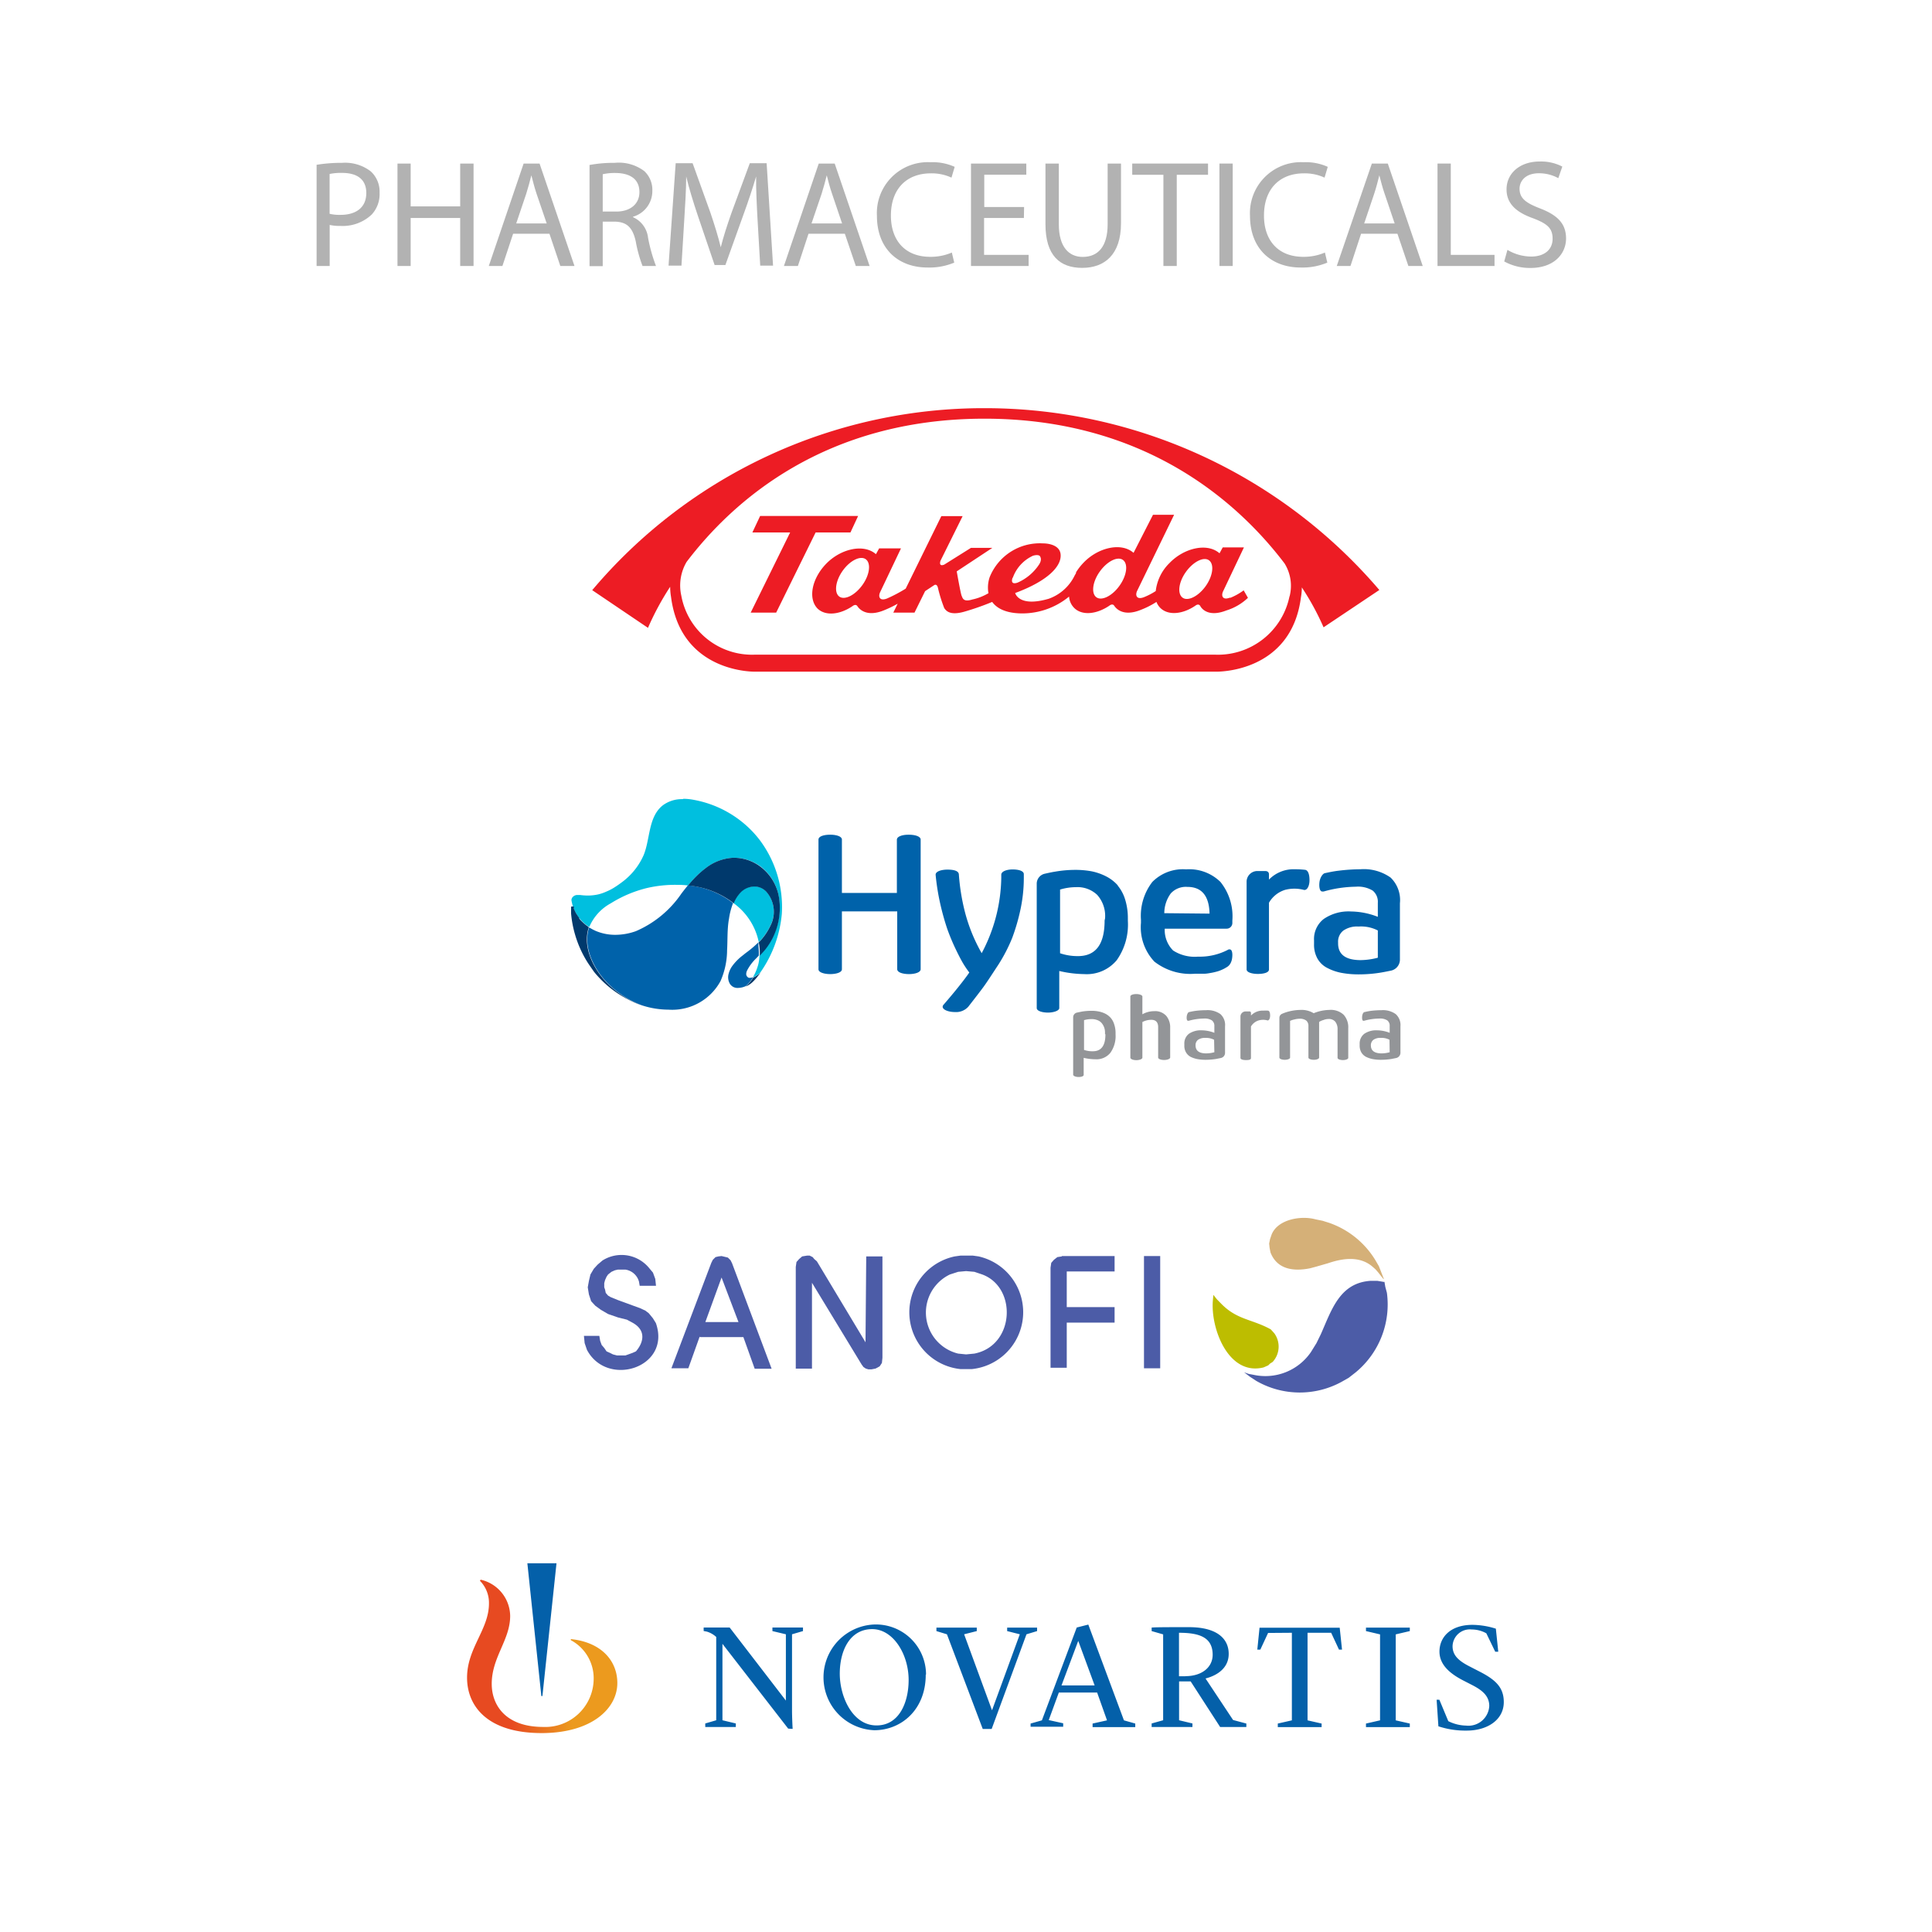 <svg xmlns="http://www.w3.org/2000/svg" xmlns:xlink="http://www.w3.org/1999/xlink" viewBox="0 0 216.88 216.88"><defs><style>.cls-1{fill:#fff;}.cls-2{fill:#b2b2b2;}.cls-3{fill:url(#Gradiente_sem_nome_3);}.cls-4{fill:#0460a9;}.cls-5,.cls-6{fill:#4c5ca7;}.cls-11,.cls-12,.cls-13,.cls-14,.cls-6,.cls-8{fill-rule:evenodd;}.cls-7{fill:#d5b078;}.cls-8{fill:#bdbd00;}.cls-9{fill:#ed1c24;}.cls-10{fill:#fff;}.cls-11{fill:#939598;}.cls-12{fill:#0062aa;}.cls-13{fill:#00bfdf;}.cls-14{fill:#00396c;}</style><linearGradient id="Gradiente_sem_nome_3" x1="109.15" y1="13.32" x2="126.02" y2="13.32" gradientTransform="matrix(1, 0, 0, -1, -56.72, 199.27)" gradientUnits="userSpaceOnUse"><stop offset="0.3" stop-color="#e74a21"/><stop offset="0.7" stop-color="#ec9a1e"/></linearGradient></defs><g id="Camada_2" data-name="Camada 2"><g id="Camada_1-2" data-name="Camada 1"><rect class="cls-1" width="216.88" height="216.88"/><path class="cls-2" d="M35.54,18.5a17.26,17.26,0,0,1,2.85-.22,4.72,4.72,0,0,1,3.22.95,3.07,3.07,0,0,1,1,2.41,3.36,3.36,0,0,1-.89,2.45,4.73,4.73,0,0,1-3.51,1.27,5,5,0,0,1-1.2-.11v4.61H35.54ZM37,24a4.82,4.82,0,0,0,1.23.12c1.79,0,2.89-.87,2.89-2.45s-1.08-2.26-2.72-2.26a6.21,6.21,0,0,0-1.4.12Z"/><path class="cls-2" d="M46.1,18.36v4.81h5.56V18.36h1.5v11.5h-1.5V24.47H46.1v5.39H44.62V18.36Z"/><path class="cls-2" d="M57.6,26.24l-1.2,3.62H54.87l3.91-11.5h1.79l3.92,11.5H62.9l-1.22-3.62Zm3.77-1.16-1.13-3.31c-.25-.75-.42-1.43-.59-2.09h0c-.17.68-.36,1.38-.58,2.08l-1.12,3.32Z"/><path class="cls-2" d="M66.18,18.52A14.94,14.94,0,0,1,69,18.28a4.75,4.75,0,0,1,3.33.93,2.88,2.88,0,0,1,.9,2.19,3,3,0,0,1-2.17,2.93v.05a2.87,2.87,0,0,1,1.69,2.32,18.34,18.34,0,0,0,.89,3.16H72.13a15.21,15.21,0,0,1-.76-2.75c-.35-1.58-1-2.18-2.31-2.23h-1.4v5H66.18Zm1.48,5.23h1.52c1.59,0,2.6-.87,2.6-2.18,0-1.49-1.08-2.13-2.65-2.15a6,6,0,0,0-1.47.14Z"/><path class="cls-2" d="M85.05,24.81c-.09-1.6-.19-3.53-.17-5h0c-.4,1.34-.87,2.78-1.45,4.36l-2,5.58H80.22l-1.86-5.47c-.55-1.63-1-3.11-1.33-4.47h0c0,1.43-.12,3.36-.23,5.08l-.3,4.93H75.05l.8-11.5h1.9l2,5.56c.48,1.42.87,2.68,1.16,3.88h0c.29-1.16.7-2.43,1.21-3.88l2.05-5.56h1.89l.72,11.5H85.34Z"/><path class="cls-2" d="M90.76,26.24l-1.19,3.62H88l3.91-11.5h1.79l3.92,11.5H96.07l-1.23-3.62Zm3.77-1.16-1.12-3.31c-.26-.75-.43-1.43-.6-2.09h0c-.17.68-.36,1.38-.58,2.08l-1.13,3.32Z"/><path class="cls-2" d="M107.12,29.48a7.18,7.18,0,0,1-3,.55c-3.24,0-5.68-2.05-5.68-5.82a5.72,5.72,0,0,1,6-6,6.06,6.06,0,0,1,2.73.52l-.36,1.21a5.28,5.28,0,0,0-2.32-.48c-2.69,0-4.48,1.72-4.48,4.74,0,2.82,1.62,4.63,4.41,4.63a6,6,0,0,0,2.43-.48Z"/><path class="cls-2" d="M114.94,24.47h-4.47v4.14h5v1.25H109V18.36h6.21v1.25h-4.72v3.63h4.47Z"/><path class="cls-2" d="M118.86,18.36v6.81c0,2.57,1.14,3.67,2.68,3.67,1.7,0,2.8-1.13,2.8-3.67V18.36h1.5v6.71c0,3.53-1.86,5-4.35,5s-4.13-1.35-4.13-4.92V18.36Z"/><path class="cls-2" d="M130.6,19.62h-3.5V18.36h8.51v1.26H132.1V29.86h-1.5Z"/><path class="cls-2" d="M138.38,18.36v11.5h-1.49V18.36Z"/><path class="cls-2" d="M149,29.48a7.18,7.18,0,0,1-3,.55c-3.24,0-5.68-2.05-5.68-5.82a5.72,5.72,0,0,1,6-6,6,6,0,0,1,2.73.52l-.36,1.21a5.28,5.28,0,0,0-2.32-.48c-2.69,0-4.48,1.72-4.48,4.74,0,2.82,1.62,4.63,4.41,4.63a6,6,0,0,0,2.43-.48Z"/><path class="cls-2" d="M152.79,26.24l-1.19,3.62h-1.54L154,18.36h1.79l3.92,11.5H158.1l-1.23-3.62Zm3.77-1.16-1.12-3.31c-.26-.75-.43-1.43-.6-2.09h0c-.17.68-.35,1.38-.58,2.08l-1.12,3.32Z"/><path class="cls-2" d="M161.37,18.36h1.49V28.61h4.91v1.25h-6.4Z"/><path class="cls-2" d="M169.22,28.05a5.27,5.27,0,0,0,2.66.75c1.52,0,2.41-.8,2.41-2s-.62-1.69-2.17-2.29c-1.88-.66-3-1.63-3-3.25,0-1.8,1.49-3.13,3.72-3.13a5.19,5.19,0,0,1,2.54.57L174.93,20a4.48,4.48,0,0,0-2.18-.55c-1.57,0-2.17.94-2.17,1.73,0,1.07.7,1.6,2.29,2.21,1.94.75,2.93,1.69,2.93,3.38s-1.31,3.31-4,3.31a6,6,0,0,1-2.94-.73Z"/><g id="_Group_" data-name=" Group "><path id="_Path_" data-name=" Path " class="cls-3" d="M64.08,184l0,.12a4.85,4.85,0,0,1,2.56,4.5,5.43,5.43,0,0,1-5.66,5.24c-4.3,0-5.78-2.52-5.78-4.83,0-3,2.07-4.93,2.07-7.63a4.23,4.23,0,0,0-3.32-4.07l-.07.13A3.51,3.51,0,0,1,54.89,180c0,2.92-2.46,5-2.46,8.33,0,3.08,2.15,6.22,8.39,6.22,5.55,0,8.48-2.72,8.48-5.62C69.3,186.45,67.52,184.35,64.08,184Z"/><path id="_Compound_Path_" data-name=" Compound Path " class="cls-4" d="M88.48,194.05l-7.38-9.52v8.58l1.5.36v.4H79.17v-.4l1.23-.36v-9.35a2.69,2.69,0,0,0-1.05-.6l-.36-.07v-.39h2.92l6.31,8.2v-7.44l-1.51-.36v-.4h3.43v.4l-1.23.36V192c0,.79.06,1.94.07,2.08ZM103.92,188c0,3.94-2.76,6.23-5.78,6.23a5.94,5.94,0,0,1,0-11.87,5.63,5.63,0,0,1,5.81,5.43V188Zm-1.92.59c0-2.9-1.74-5.71-4.09-5.71-2.51,0-3.64,2.42-3.64,5s1.43,5.81,4.12,5.81C100.92,193.7,102,191.14,102,188.58Zm4.3-5.13-1.18-.36v-.39h4.53v.39l-1.42.36,3.13,8.53h0l3.12-8.53-1.42-.36v-.39h3.36v.39l-1.19.36-3.91,10.63h-1Zm26.77,4.71h-.72v-4.88c2.37,0,3.78.55,3.78,2.48C136.12,187.19,134.89,188.16,133.07,188.16Zm20.27,5.31,1.58-.36v-9.65l-1.58-.37v-.39h4.92v.39l-1.58.37v9.65l1.58.36v.4h-4.92Zm7.93-2.67h.31l1,2.4a4.69,4.69,0,0,0,2,.5,2.34,2.34,0,0,0,2.6-2.2c0-1.07-.7-1.71-1.82-2.3l-1.11-.57c-1.33-.69-2.66-1.67-2.66-3.24s1.18-3,3.71-3a8.93,8.93,0,0,1,2.62.43l.27,2.59h-.34l-1-2.07a3.37,3.37,0,0,0-1.64-.43,1.94,1.94,0,0,0-2.15,1.88c0,1,.66,1.61,1.78,2.2l1.32.68c1.8.93,2.65,1.8,2.65,3.39,0,2-1.85,3.2-4.15,3.2a9.61,9.61,0,0,1-3.19-.48Zm-45.58,2.67,1.27-.36,3.91-10.42,1.3-.33,4,10.75,1.27.36v.4h-4.79v-.4l1.62-.36L123.16,190h-4.3l-1.13,3.09,1.62.36v.39h-3.66Zm3.47-4.28h3.72l-1.84-5h0Zm16.17-.78c.39-.1,2.6-.67,2.6-2.76,0-1.69-1.29-3-4.46-3-2,0-3.95,0-4.19.05v.39l1.29.37v9.64l-1.29.36v.4h4.58v-.4l-1.5-.36v-4.36h1.3l3.31,5.12h2.94v-.39l-1.49-.4Zm9.69-5.13v9.83l-1.58.36v.4h4.92v-.4l-1.58-.36v-9.83h2.65l.88,1.89h.34l-.26-2.46h-9l-.25,2.46h.34l.87-1.87Zm-84.13,7.1,1.58-14.9H59.2l1.57,14.9Z"/></g><path id="path27-6" class="cls-5" d="M128.42,153.6h1.82V141h-1.82Z"/><path id="path31-0" class="cls-6" d="M108.45,142.69l-.89.08-.93.3a4.74,4.74,0,0,0,.93,8.88l.89.09.93-.09c4.54-.89,4.82-7.42.89-8.88l-.89-.3Zm0-1.74h.76l.64.09a6.42,6.42,0,0,1-.76,12.65h-1.27a6.41,6.41,0,0,1-.64-12.65l.64-.09h.63"/><path id="path35-7" class="cls-6" d="M69.82,142.52h-.46l-.34.08-.38.17-.38.3-.17.25-.17.38-.09.34v.47l.09.25.08.38.26.3.29.17.81.33,2.54.93.55.26.38.29.46.56.34.55c1.75,5-5.47,7.29-7.74,3l-.26-.76-.08-.81h1.73l.09.55.17.47.29.34.26.38.38.17.34.17.46.12h.93l.34-.12.47-.17.38-.17c.94-1.1,1.07-2.37-.3-3.17l-.72-.39-1-.25-1.1-.38-.81-.47-.63-.46-.47-.51-.25-.76-.13-.8.13-.72.17-.72.38-.64.42-.46.55-.47a4,4,0,0,1,5.21.81l.46.55.26.71.08.77H71.81l-.08-.47a1.87,1.87,0,0,0-1.53-1.35h-.38"/><path id="path39-7" class="cls-6" d="M119.2,141h5.92v1.73h-5.37v4h5.37v1.74h-5.37v5.07h-1.82V142.31l.08-.55.3-.34.38-.3.51-.08"/><path id="path43-4" class="cls-6" d="M91.15,144v9.64H89.33V142.22l.08-.55.3-.34.34-.29.55-.09h.29l.34.17.17.21.3.26,5.46,9.09.08-9.64h1.82v11.38L99,153l-.25.38-.46.25-.47.09h-.34l-.29-.09-.26-.17-.21-.29L91.15,144"/><path id="path47-3" class="cls-6" d="M81,143.41l-1.82,5h3.72Zm-2.46,6.64-1.27,3.55H75.37l4.48-11.84.17-.34.3-.3.33-.08L81,141l.38.09.33.08.3.3.17.34,4.44,11.84h-1.9l-1.27-3.55H78.58"/><path id="path51-6" class="cls-7" d="M155.3,143.58l-.61-.77-.29-.33-.33-.29c-1.44-1.24-3.39-.93-5-.38l-1.32.38-.67.18c-1.81.37-3.71.17-4.46-1.78l-.1-.51-.05-.49.1-.49.18-.52c.69-1.71,3.31-2.15,4.93-1.7l.79.16.73.23a9.85,9.85,0,0,1,5.2,4.2l.39.67.56,1.44"/><path id="path55-9" class="cls-6" d="M155.41,143.87l.1.59.18.67a9.88,9.88,0,0,1-3.5,8.92l-.78.61-.77.44A9.79,9.79,0,0,1,141,155l-.67-.44-.67-.51.51.18.54.1a6.2,6.2,0,0,0,6.45-2.55l.62-1,.49-1c1.22-2.75,2.12-5.78,5.61-6h.72l.78.13"/><path id="path59-2" class="cls-8" d="M142.37,153.27l-.52.23c-4,1-6-4.49-5.69-7.6l.05-.54.39.49.43.44c1.82,1.9,3.49,1.76,5.62,2.94l.21.23.18.2a2.54,2.54,0,0,1-.18,3.23l-.29.18-.2.2"/><path class="cls-9" d="M110.55,45.82A57.48,57.48,0,0,0,66.48,66.25l6.26,4.23a30.9,30.9,0,0,1,2.49-4.61,7.33,7.33,0,0,0,.1,1.15c1.11,8.59,9.45,8.38,9.45,8.38h51.71s8.45.23,9.55-8.35a6.6,6.6,0,0,0,.1-1.11,29.76,29.76,0,0,1,2.44,4.48l6.26-4.19a58.24,58.24,0,0,0-44.29-20.41"/><path class="cls-10" d="M144.76,66.92a8.2,8.2,0,0,1-8.38,6.57H84.75a8.07,8.07,0,0,1-8.27-6.63,5.21,5.21,0,0,1,.6-3.79C82.31,56.19,92.65,47,110.52,47c18,0,28.46,9.37,33.68,16.25a4.76,4.76,0,0,1,.56,3.72"/><path class="cls-9" d="M95.47,59.77l.86-1.85h-11l-.87,1.85H88.7l-4.43,9h2.86l4.43-9Z"/><path class="cls-9" d="M135.35,65.79c-.82,1.15-2,1.74-2.6,1.3s-.45-1.73.37-2.88,2-1.75,2.6-1.31.45,1.73-.37,2.89m-9.67-.05c-.82,1.16-2,1.74-2.6,1.31s-.45-1.73.38-2.89,2-1.74,2.6-1.3.44,1.73-.38,2.88m-12-.84a4.3,4.3,0,0,1,2.27-2.51s.49-.17.75,0c0,0,.37.35-.07,1a5.55,5.55,0,0,1-2.37,2s-.93.4-.58-.57m-16.86.84c-.83,1.16-2,1.74-2.6,1.31s-.45-1.73.37-2.89,2-1.74,2.6-1.3.45,1.73-.37,2.88m41.29,1.41s-.56.26-.8,0,0-.71,0-.71l2.33-4.91h-2.38l-.36.66c-1.39-1.22-4-.59-5.62,1.1a5.23,5.23,0,0,0-1.54,3.14,7.51,7.51,0,0,1-1.28.67s-.56.26-.8,0,0-.71,0-.71l4.14-8.52h-2.37l-2.18,4.27c-1.39-1.22-4-.59-5.62,1.11a6.43,6.43,0,0,0-.84,1.08h0l0,.09-.15.26a5.15,5.15,0,0,1-2.9,2.61c-3.4,1-3.78-.64-3.78-.64,3.8-1.41,5.23-3.08,5.1-4.35S117.09,61,117.09,61a6.06,6.06,0,0,0-6,3.81,3.64,3.64,0,0,0-.13,1.78,6,6,0,0,1-1.82.71c-1,.31-1.07-.15-1.19-.42s-.55-2.74-.55-2.74l4-2.64H109l-3,1.88c-.69.28-.42-.44-.42-.44l2.48-5h-2.39l-4,8.14a16.88,16.88,0,0,1-2.06,1.09s-.56.26-.8,0,0-.71,0-.71l2.33-4.9H98.69l-.36.65c-1.39-1.22-4-.59-5.62,1.11s-2,3.92-.93,5c.89.85,2.48.69,3.91-.27,0,0,.36-.31.56,0s1,1.24,2.91.49a12.81,12.81,0,0,0,1.61-.77l-.49,1h2.38l1.19-2.41,1-.66s.31-.25.44.29a16.59,16.59,0,0,0,.71,2.28c.2.27.6.87,2.27.39a29.39,29.39,0,0,0,3.11-1.09c.56.77,1.63,1.29,3.4,1.29a8.27,8.27,0,0,0,5.23-1.89,2,2,0,0,0,.6,1.3c.89.85,2.48.69,3.91-.27,0,0,.36-.31.56,0s1,1.24,2.91.49a9.73,9.73,0,0,0,1.83-.92,1.9,1.9,0,0,0,.46.7c.89.84,2.48.69,3.91-.28,0,0,.36-.31.56.06s1,1.23,2.91.48a6.1,6.1,0,0,0,2.43-1.42l-.48-.84a6.79,6.79,0,0,1-1.55.86"/><path class="cls-11" d="M137,113.84a2.48,2.48,0,0,0-1.6-.44,10.06,10.06,0,0,0-1.15.07,7.49,7.49,0,0,0-.75.14c-.13,0-.25.24-.28.48s0,.51.16.5h.06a6.49,6.49,0,0,1,1.71-.25,1.49,1.49,0,0,1,.9.21.76.76,0,0,1,.27.64v.75a4,4,0,0,0-1.4-.28,2.39,2.39,0,0,0-1.46.39,1.37,1.37,0,0,0-.51,1.14v.18a1.44,1.44,0,0,0,.19.77,1.32,1.32,0,0,0,.52.5,3,3,0,0,0,.75.25,5,5,0,0,0,.91.08,7.88,7.88,0,0,0,1.17-.09l.55-.11a.59.59,0,0,0,.48-.56v-3A1.64,1.64,0,0,0,137,113.84Zm-.68,4.28a3.56,3.56,0,0,1-.91.13q-1.2,0-1.2-.9v0a.75.75,0,0,1,.27-.62,1.35,1.35,0,0,1,.81-.22,2,2,0,0,1,1,.21Z"/><path class="cls-11" d="M156.68,113.84a2.46,2.46,0,0,0-1.6-.44,10.19,10.19,0,0,0-1.15.07,7.16,7.16,0,0,0-.74.14c-.14,0-.26.24-.28.48s0,.51.15.5.06,0,.06,0a6.62,6.62,0,0,1,1.72-.25,1.49,1.49,0,0,1,.9.21.75.75,0,0,1,.26.64v.75a3.92,3.92,0,0,0-1.4-.28,2.36,2.36,0,0,0-1.45.39,1.38,1.38,0,0,0-.52,1.14v.18a1.54,1.54,0,0,0,.19.77,1.34,1.34,0,0,0,.53.5,3,3,0,0,0,.75.25,5,5,0,0,0,.91.08,7.88,7.88,0,0,0,1.17-.09l.55-.11a.61.61,0,0,0,.48-.56v-3A1.65,1.65,0,0,0,156.68,113.84Zm-.68,4.28a3.43,3.43,0,0,1-.9.13c-.8,0-1.21-.3-1.21-.9v0a.76.76,0,0,1,.28-.62,1.3,1.3,0,0,1,.81-.22,1.94,1.94,0,0,1,1,.21Z"/><path class="cls-11" d="M151.35,118.69v-3.26a2.09,2.09,0,0,0-.52-1.52,2.12,2.12,0,0,0-1.59-.54,4.84,4.84,0,0,0-1.77.37,2.62,2.62,0,0,0-1.49-.37,5.55,5.55,0,0,0-1.24.16,4.92,4.92,0,0,0-.85.29.49.49,0,0,0-.27.43v4.47c0,.14.27.25.6.25s.6-.11.6-.25V114.6a2.34,2.34,0,0,1,.49-.16,2.51,2.51,0,0,1,.57-.08,1.17,1.17,0,0,1,.76.21.78.78,0,0,1,.24.6v3.55c0,.14.27.25.6.25s.6-.11.6-.25v-4a1.69,1.69,0,0,1,.5-.22,1.49,1.49,0,0,1,.55-.11.92.92,0,0,1,.77.31,1.35,1.35,0,0,1,.25.87v3.18c0,.14.27.25.6.25s.6-.11.6-.25Z"/><path class="cls-11" d="M129.57,113.51a2.7,2.7,0,0,0-1.33.35v-2c0-.14-.31-.27-.68-.27s-.67.11-.67.27v6.87c0,.15.3.28.67.28s.68-.13.68-.28v-4a2.16,2.16,0,0,1,1-.25c.51,0,.77.28.77.82v3.41h0c0,.16.3.28.67.28s.68-.13.68-.28v-3.33a2,2,0,0,0-.43-1.33A1.67,1.67,0,0,0,129.57,113.51Z"/><path class="cls-11" d="M142.58,114c0-.3-.07-.53-.24-.55a4.58,4.58,0,0,0-.53,0,1.81,1.81,0,0,0-1.38.55v-.28a.17.17,0,0,0-.2-.18h-.39a.58.58,0,0,0-.59.54v4.68c0,.18.33.24.59.24s.59,0,.59-.23v-3.54a1.52,1.52,0,0,1,.86-.68,1.82,1.82,0,0,1,1,0C142.45,114.57,142.58,114.33,142.58,114Z"/><path class="cls-11" d="M121.09,120.9h0c.31,0,.56-.09.56-.23v-1.92a5.82,5.82,0,0,0,1.3.16,2,2,0,0,0,1.7-.73,3.23,3.23,0,0,0,.58-2.05V116a3.07,3.07,0,0,0-.15-1,2,2,0,0,0-.38-.72,2.11,2.11,0,0,0-.59-.47,2.9,2.9,0,0,0-.75-.26,3.93,3.93,0,0,0-.86-.08,6.72,6.72,0,0,0-1.07.09l-.53.11a.54.54,0,0,0-.43.5v6.49C120.52,120.82,120.81,120.9,121.09,120.9Zm3-4.77c0,1.25-.47,1.88-1.4,1.88a2.83,2.83,0,0,1-1-.15h0v-3.34a3,3,0,0,1,.84-.12,1.75,1.75,0,0,1,.62.1,1.22,1.22,0,0,1,.48.3,1.64,1.64,0,0,1,.41,1.23Z"/><path class="cls-12" d="M125.48,99.39a4.48,4.48,0,0,0-1.29-1,6.35,6.35,0,0,0-1.6-.57,9.81,9.81,0,0,0-1.86-.17,13.33,13.33,0,0,0-2.3.2c-.41.06-1.14.23-1.14.23a1.15,1.15,0,0,0-.91,1.08v14c0,.34.65.51,1.26.51s1.27-.2,1.27-.51V109a12.89,12.89,0,0,0,2.8.35,4.38,4.38,0,0,0,3.65-1.56,6.92,6.92,0,0,0,1.25-4.42v-.28a7,7,0,0,0-.31-2.13,4.49,4.49,0,0,0-.83-1.55ZM124,103.33c0,2.69-1,4-3,4a6.15,6.15,0,0,1-2-.32V99.86a6.19,6.19,0,0,1,1.8-.27,3.2,3.2,0,0,1,2.36.86,3.53,3.53,0,0,1,.89,2.65Z"/><path class="cls-12" d="M147,98.81c0-.64-.15-1.14-.52-1.17a10,10,0,0,0-1.11-.06,3.86,3.86,0,0,0-2.92,1.16v-.59c0-.19-.11-.37-.42-.37h-.83a1.21,1.21,0,0,0-1.26,1.14v9.9c0,.37.71.51,1.26.51s1.25-.11,1.25-.5v-7.49a3.16,3.16,0,0,1,1.82-1.45,4.17,4.17,0,0,1,2.07,0C146.72,100,147,99.47,147,98.81Z"/><path class="cls-12" d="M102,93.7c-.79,0-1.31.23-1.32.54v6H94.51v-6c0-.35-.62-.54-1.31-.54s-1.32.17-1.32.54v14.57c0,.37.69.54,1.32.54s1.31-.17,1.31-.54v-6.5h6.21v6.5c0,.36.65.54,1.32.54s1.31-.19,1.31-.54V94.24C103.35,93.91,102.78,93.7,102,93.7Z"/><path class="cls-12" d="M156.1,98.51a5.2,5.2,0,0,0-3.39-.93,20.64,20.64,0,0,0-2.42.16c-.64.07-1.33.23-1.57.28s-.54.51-.6,1,0,1.06.33,1.06l.13,0a13.81,13.81,0,0,1,3.62-.54,3.16,3.16,0,0,1,1.9.44,1.62,1.62,0,0,1,.57,1.36v1.58a8.48,8.48,0,0,0-3-.6,4.92,4.92,0,0,0-3.07.84,2.84,2.84,0,0,0-1.09,2.4V106a3.19,3.19,0,0,0,.39,1.62,2.64,2.64,0,0,0,1.12,1.05,5.71,5.71,0,0,0,1.57.54,10.34,10.34,0,0,0,1.93.17,15.16,15.16,0,0,0,2.48-.2c.39-.06,1.13-.22,1.15-.22a1.27,1.27,0,0,0,1-1.18v-6.38A3.5,3.5,0,0,0,156.1,98.51Zm-1.43,9a7.89,7.89,0,0,1-1.92.27c-1.69,0-2.54-.63-2.54-1.89v-.11a1.57,1.57,0,0,1,.58-1.31,2.7,2.7,0,0,1,1.71-.46,4.14,4.14,0,0,1,2.17.44Z"/><path class="cls-12" d="M113.67,97.6c-.6,0-1.25.19-1.27.58,0,.09,0,.32,0,.32A18.49,18.49,0,0,1,110.2,107a18.85,18.85,0,0,1-1.9-4.7,24,24,0,0,1-.66-4.11c0-.48-.69-.57-1.3-.57s-1.32.18-1.31.58a26,26,0,0,0,.52,3.26,28.88,28.88,0,0,0,.78,2.8,23.85,23.85,0,0,0,.93,2.24c.34.71.63,1.27.87,1.67a10.84,10.84,0,0,0,.68,1c-.61.9-1.84,2.41-2.91,3.64a.32.32,0,0,0-.08.21c0,.32.62.59,1.4.59a1.84,1.84,0,0,0,1.47-.59c.78-1,1.25-1.61,1.66-2.16s1-1.47,1.73-2.58a18.19,18.19,0,0,0,1.55-3,22.6,22.6,0,0,0,.9-3.07,16.92,16.92,0,0,0,.4-3.64v-.44C114.93,97.77,114.36,97.6,113.67,97.6Z"/><path class="cls-12" d="M137,99a5,5,0,0,0-3.85-1.41A4.83,4.83,0,0,0,129.36,99a6.21,6.21,0,0,0-1.28,4.24v.36a5.62,5.62,0,0,0,1.51,4.35,6.57,6.57,0,0,0,4.54,1.36c.33,0,.67,0,1,0s.59-.06.89-.11a7.2,7.2,0,0,0,.77-.19,5.3,5.3,0,0,0,.65-.28l.29-.17a1.08,1.08,0,0,0,.4-.42,1.6,1.6,0,0,0,.18-.56c.08-.53,0-1-.25-1a.39.39,0,0,0-.14,0,6.81,6.81,0,0,1-3.44.81,4.46,4.46,0,0,1-2.79-.69,3.26,3.26,0,0,1-.94-2.45h6.95a.64.64,0,0,0,.64-.63v-.28A6.15,6.15,0,0,0,137,99Zm-6.3,3.51a3.77,3.77,0,0,1,.73-2.22,2.29,2.29,0,0,1,1.86-.73c1.61,0,2.44,1,2.49,3Z"/><path class="cls-13" d="M84.64,99.5a2.2,2.2,0,0,0-1.44.58,3.6,3.6,0,0,0-.86,1.3A7.16,7.16,0,0,1,85,105.07c.07.23.13.47.18.7a6.88,6.88,0,0,0,1.33-1.92,3.4,3.4,0,0,0-.51-3.79A1.84,1.84,0,0,0,84.64,99.5Zm-8-9.79a3.58,3.58,0,0,0-2.23.69C72.75,91.7,73,94.21,72.25,96A7.53,7.53,0,0,1,69.86,99c-.29.22-.59.43-.89.62a6,6,0,0,1-.91.47,5,5,0,0,1-.94.32,5.69,5.69,0,0,1-1,.12H66a6.36,6.36,0,0,1-.87-.06l-.28,0h-.1a.7.7,0,0,0-.53.32.68.68,0,0,0-.07.2v.07a4.31,4.31,0,0,0,2,3,5.44,5.44,0,0,1,2.42-2.66,13.88,13.88,0,0,1,4-1.7A14,14,0,0,1,76,99.33a10.36,10.36,0,0,1,1.25.07,12,12,0,0,1,1.52-1.58c.17-.15.36-.29.54-.43a5.46,5.46,0,0,1,3-1.1h0a5.09,5.09,0,0,1,3.1,1,5.42,5.42,0,0,1,2,3.3,7.49,7.49,0,0,1-1.48,5.9c-.21.26-.43.5-.66.74a6,6,0,0,1-.14,1,5.87,5.87,0,0,1-.36,1c-.07.15-.15.3-.23.45l.06,0a2.34,2.34,0,0,0,.54-.34,1.22,1.22,0,0,0,.3-.3h0a13.59,13.59,0,0,0,2.32-6.41,12.52,12.52,0,0,0-2.46-8.31c-.23-.3-.47-.59-.73-.87a12.09,12.09,0,0,0-6.63-3.65,6.34,6.34,0,0,0-1.23-.13Z"/><path class="cls-12" d="M85.15,105.77A12.45,12.45,0,0,1,83.69,107l-.31.25a5.78,5.78,0,0,0-1.22,1.25,2.57,2.57,0,0,0-.36.79,1.46,1.46,0,0,0,.13,1.14,1,1,0,0,0,.93.47,2.16,2.16,0,0,0,.85-.2l.09-.07a4.46,4.46,0,0,0,.7-.86l0-.06a.74.74,0,0,1-.25.05.48.48,0,0,1-.2,0,.46.46,0,0,1-.28-.47,1,1,0,0,1,.12-.39,5.18,5.18,0,0,1,1-1.32l.29-.31v-.05a6.34,6.34,0,0,0-.05-1.07ZM77.21,99.4c-.24.29-.48.6-.71.9a11.85,11.85,0,0,1-5.12,4.23,6.86,6.86,0,0,1-2.29.41,5.6,5.6,0,0,1-2.22-.44,6.37,6.37,0,0,1-.73-.39l-.09.28c-.53,2.12.66,4.41,2.09,5.91a10.82,10.82,0,0,0,3.9,2.55,9.68,9.68,0,0,0,3,.49,6.17,6.17,0,0,0,5.84-3.2,8.74,8.74,0,0,0,.74-3.46c.07-1.19,0-2.39.22-3.58a7.62,7.62,0,0,1,.34-1.41,2.85,2.85,0,0,1,.12-.31,9.73,9.73,0,0,0-5.13-2Z"/><path class="cls-14" d="M85.43,109.08a1.22,1.22,0,0,1-.3.3,2.34,2.34,0,0,1-.54.34l-.06,0,0,.06a4.46,4.46,0,0,1-.7.86l-.09.07h0l.06,0a2.74,2.74,0,0,0,.63-.42l.07-.07.08-.07A6.88,6.88,0,0,0,85.43,109.08Zm-21.32-7.31V102a1.09,1.09,0,0,0,0,.18,1.21,1.21,0,0,0,0,.19,1.28,1.28,0,0,0,0,.19,12.08,12.08,0,0,0,.45,2.37A12.24,12.24,0,0,0,66,108.1c.22.33.44.64.69,1A11.83,11.83,0,0,0,70,111.92a1,1,0,0,1,.17.1c.29.15.58.31.87.44a2.06,2.06,0,0,0,.26.12c.23.1.46.19.7.27a10.82,10.82,0,0,1-3.9-2.55c-1.43-1.5-2.62-3.79-2.09-5.91l.09-.28,0,0,0,0L66,104l-.12-.08-.12-.09-.11-.09-.11-.1a.52.52,0,0,1-.11-.1l-.11-.1a.94.94,0,0,0-.1-.1l-.1-.11-.09-.11L65,103l-.09-.11a.83.83,0,0,1-.08-.12l-.08-.12-.08-.12a.54.54,0,0,0-.07-.13l-.06-.13-.06-.13-.06-.13,0-.14s0-.09,0-.14a1,1,0,0,0,0-.14l0-.14,0-.14,0-.14s0-.08,0-.11,0,.3,0,.36a1.21,1.21,0,0,0,0,.19v.14ZM82.3,96.29h0a5.46,5.46,0,0,0-3,1.1c-.18.14-.37.28-.54.43a12,12,0,0,0-1.52,1.58,9.73,9.73,0,0,1,5.13,2,3.69,3.69,0,0,1,.86-1.3,2.21,2.21,0,0,1,1.45-.58,1.83,1.83,0,0,1,1.32.56,3.4,3.4,0,0,1,.51,3.79,6.88,6.88,0,0,1-1.33,1.92l.06.37a6.34,6.34,0,0,1,.05,1.07v.05c.23-.24.45-.48.66-.74a7.49,7.49,0,0,0,1.48-5.9,5.42,5.42,0,0,0-2-3.3A5,5,0,0,0,82.3,96.29Z"/></g></g></svg>
